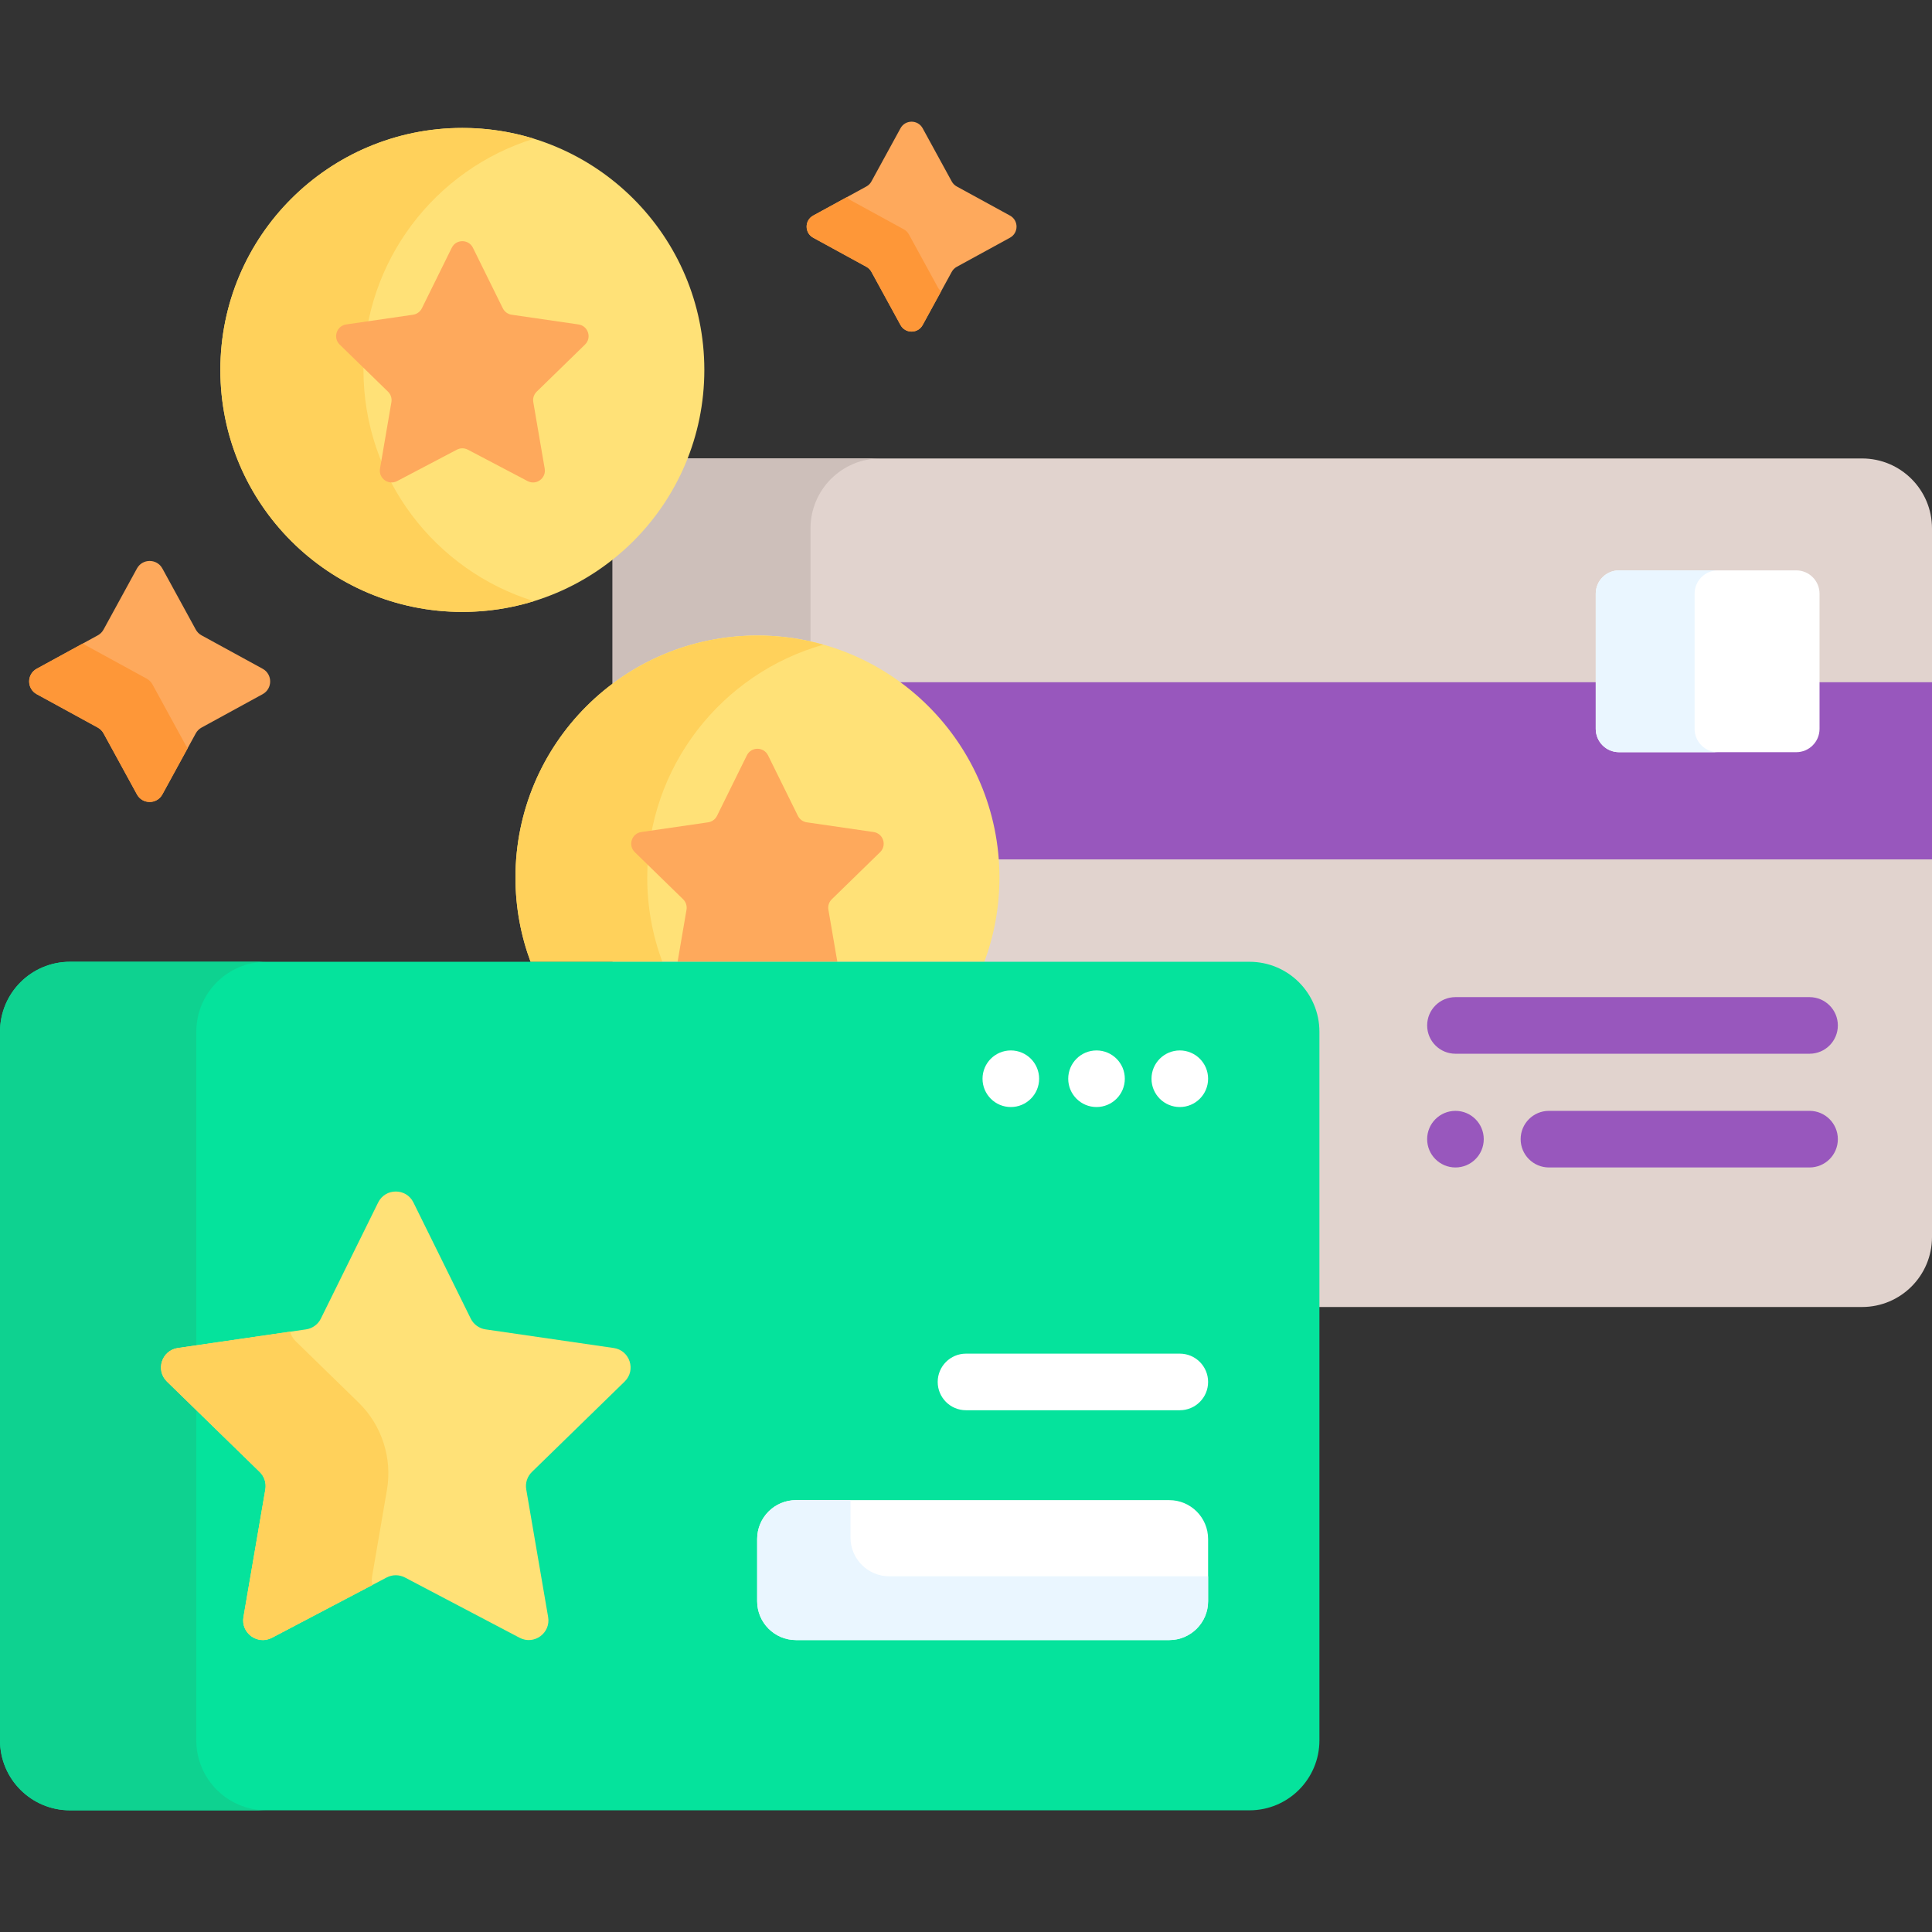 <?xml version="1.0" encoding="UTF-8"?>
<svg xmlns="http://www.w3.org/2000/svg" id="Capa_1" height="512" viewBox="0 0 512 512" width="512">
  <rect x="0" y="0" width="512" height="512" fill="#333333" stroke="none"/>
  <g>
    <g>
      <g>
        <path d="m493.467 121.498h-312.595c-10.236 0-18.533 8.298-18.533 18.533v115.85h168.79c9.668 0 17.533 7.865 17.533 17.533v72.955h144.805c10.236 0 18.533-8.298 18.533-18.533v-187.805c0-10.235-8.298-18.533-18.533-18.533z" fill="#e1d3ce"></path>
        <path d="m200.733 168.422c4.832 0 9.533.552 14.06 1.565v-29.956c0-10.236 8.298-18.533 18.533-18.533h-52.455c-10.236 0-18.533 8.298-18.533 18.533v41.151c10.704-8.013 23.995-12.76 38.395-12.76z" fill="#cdbfba"></path>
        <path d="m481.196 180.804v12.358c0 2.855-2.323 5.178-5.178 5.178h-46.951c-2.855 0-5.178-2.322-5.178-5.178v-12.358h-187.061c15.095 10.561 25.368 27.541 26.835 46.951h248.337v-46.951z" fill="#9857bd"></path>
        <g>
          <g>
            <path d="m479.549 279.25h-93.838c-4.142 0-7.5-3.357-7.5-7.5s3.358-7.5 7.5-7.5h93.838c4.142 0 7.5 3.357 7.5 7.5s-3.358 7.5-7.5 7.5z" fill="#9857bd"></path>
          </g>
          <g>
            <path d="m479.549 309.389h-69.062c-4.142 0-7.5-3.357-7.5-7.5s3.358-7.5 7.5-7.5h69.062c4.142 0 7.5 3.357 7.5 7.5s-3.358 7.5-7.5 7.5z" fill="#9857bd"></path>
          </g>
        </g>
      </g>
      <g>
        <g>
          <circle cx="122.525" cy="98.036" fill="#ffe177" r="64.13"></circle>
        </g>
        <g>
          <path d="m96.322 98.035c0-28.816 19.007-53.191 45.167-61.277-5.993-1.853-12.361-2.853-18.963-2.853-35.418 0-64.13 28.712-64.13 64.13s28.712 64.13 64.13 64.13c6.602 0 12.97-1 18.963-2.853-26.16-8.086-45.167-32.46-45.167-61.277z" fill="#ffd15b"></path>
        </g>
        <g>
          <path d="m125.331 65.659 7.915 16.037c.456.923 1.337 1.563 2.355 1.711l17.698 2.572c2.566.373 3.59 3.526 1.734 5.336l-12.806 12.483c-.737.719-1.074 1.754-.9 2.769l3.023 17.626c.438 2.556-2.244 4.504-4.539 3.298l-15.829-8.322c-.911-.479-2-.479-2.911 0l-15.829 8.322c-2.295 1.207-4.977-.742-4.539-3.298l3.023-17.626c.174-1.015-.162-2.05-.9-2.769l-12.807-12.484c-1.857-1.81-.832-4.963 1.734-5.336l17.698-2.572c1.019-.148 1.9-.788 2.355-1.711l7.915-16.037c1.147-2.325 4.462-2.325 5.61.001z" fill="#fea95c"></path>
        </g>
      </g>
      <g>
        <g>
          <path d="m260.863 254.88c2.583-6.954 4.001-14.474 4.001-22.328 0-35.418-28.712-64.13-64.13-64.13s-64.13 28.712-64.13 64.13c0 7.853 1.417 15.374 4.001 22.328z" fill="#ffe177"></path>
        </g>
        <g>
          <path d="m218.194 170.849c-5.554-1.569-11.405-2.426-17.461-2.426-35.418 0-64.13 28.712-64.13 64.13 0 7.853 1.417 15.374 4.001 22.328h34.922c-2.583-6.954-4.001-14.474-4.001-22.328 0-29.363 19.741-54.098 46.669-61.704z" fill="#ffd15b"></path>
        </g>
        <g>
          <path d="m181.033 238.315c.737.719 1.074 1.754.9 2.769l-2.366 13.797h42.335l-2.366-13.797c-.174-1.015.162-2.05.9-2.769l12.806-12.483c1.857-1.81.832-4.963-1.734-5.336l-17.698-2.572c-1.019-.148-1.9-.788-2.355-1.711l-7.915-16.037c-1.148-2.325-4.463-2.325-5.611 0l-7.915 16.037c-.456.923-1.337 1.563-2.355 1.711l-17.698 2.572c-2.566.373-3.59 3.526-1.734 5.336z" fill="#fea95c"></path>
        </g>
      </g>
      <g>
        <g>
          <path d="m18.533 479.751h312.595c10.236 0 18.533-8.298 18.533-18.533v-187.804c0-10.236-8.298-18.533-18.533-18.533h-312.595c-10.235-.001-18.533 8.297-18.533 18.533v187.804c0 10.236 8.298 18.533 18.533 18.533z" fill="#05e39c"></path>
        </g>
        <g>
          <path d="m52.024 461.218v-187.804c0-10.236 8.298-18.533 18.533-18.533h-52.024c-10.235-.001-18.533 8.297-18.533 18.533v187.804c0 10.236 8.298 18.533 18.533 18.533h52.024c-10.235 0-18.533-8.297-18.533-18.533z" fill="#0ed290"></path>
        </g>
        <g>
          <path d="m109.563 318.67 15.19 30.778c.759 1.539 2.228 2.605 3.926 2.852l33.966 4.936c4.277.621 5.984 5.877 2.89 8.893l-24.578 23.958c-1.229 1.198-1.79 2.924-1.499 4.615l5.802 33.829c.731 4.259-3.74 7.507-7.565 5.496l-30.38-15.972c-1.519-.799-3.334-.799-4.852 0l-30.38 15.972c-3.825 2.011-8.296-1.237-7.565-5.496l5.802-33.829c.29-1.691-.271-3.417-1.499-4.615l-24.578-23.958c-3.095-3.016-1.387-8.272 2.89-8.893l33.966-4.936c1.698-.247 3.166-1.313 3.926-2.852l15.19-30.778c1.91-3.875 7.436-3.875 9.348 0z" fill="#ffe177"></path>
        </g>
        <g>
          <g>
            <path d="m98.604 417.813 3.936-22.946c1.459-8.504-1.361-17.182-7.54-23.204l-16.671-16.251c-.753-.734-1.216-1.601-1.433-2.501l-29.765 4.325c-4.277.621-5.984 5.877-2.89 8.893l24.578 23.957c1.229 1.198 1.79 2.924 1.5 4.615l-5.802 33.829c-.731 4.259 3.74 7.507 7.565 5.496l26.614-13.992c-.182-.688-.226-1.437-.092-2.221z" fill="#ffd15b"></path>
          </g>
        </g>
      </g>
      <g>
        <g>
          <path d="m43.032 150.657 8.853 16.188c.352.644.882 1.174 1.527 1.527l16.188 8.853c2.664 1.457 2.664 5.283 0 6.74l-16.188 8.853c-.644.352-1.174.882-1.527 1.527l-8.853 16.188c-1.457 2.664-5.283 2.664-6.74 0l-8.853-16.188c-.352-.644-.882-1.174-1.527-1.527l-16.188-8.853c-2.664-1.457-2.664-5.283 0-6.74l16.188-8.853c.644-.352 1.174-.882 1.527-1.527l8.853-16.188c1.457-2.664 5.283-2.664 6.74 0z" fill="#fea95c"></path>
        </g>
      </g>
      <g>
        <path d="m49.258 197.566-8.853-16.188c-.352-.645-.882-1.174-1.527-1.527l-16.188-8.853c-.257-.14-.481-.308-.688-.489l-12.278 6.715c-2.664 1.457-2.664 5.283 0 6.74l16.188 8.853c.644.352 1.174.882 1.527 1.527l8.853 16.188c1.457 2.664 5.283 2.664 6.74 0l6.715-12.278c-.18-.207-.348-.431-.489-.688z" fill="#fe9738"></path>
      </g>
      <g>
        <g>
          <path d="m244.513 33.989 7.711 14.099c.307.561.769 1.023 1.33 1.33l14.099 7.711c2.32 1.269 2.32 4.601 0 5.87l-14.099 7.711c-.561.307-1.023.769-1.33 1.33l-7.711 14.099c-1.269 2.32-4.601 2.32-5.87 0l-7.711-14.099c-.307-.561-.769-1.023-1.33-1.33l-14.099-7.711c-2.32-1.269-2.32-4.601 0-5.87l14.099-7.711c.561-.307 1.023-.769 1.33-1.33l7.711-14.099c1.268-2.32 4.601-2.32 5.87 0z" fill="#fea95c"></path>
        </g>
      </g>
      <g>
        <path d="m248.571 76.21-7.711-14.099c-.307-.561-.768-1.023-1.33-1.33l-14.099-7.711c-.403-.22-.71-.517-.972-.84l-8.956 4.898c-2.32 1.269-2.32 4.601 0 5.87l14.099 7.711c.561.307 1.023.768 1.33 1.33l7.711 14.099c1.269 2.32 4.601 2.32 5.87 0l4.898-8.956c-.323-.262-.62-.569-.84-.972z" fill="#fe9738"></path>
      </g>
    </g>
    <g>
      <g>
        <path d="m309.858 434.637h-98.897c-5.69 0-10.302-4.612-10.302-10.302v-16.483c0-5.69 4.612-10.302 10.302-10.302h98.897c5.69 0 10.302 4.612 10.302 10.302v16.483c0 5.69-4.612 10.302-10.302 10.302z" fill="#fff"></path>
      </g>
      <g>
        <path d="m235.685 417.738c-5.69 0-10.302-4.612-10.302-10.302v-9.886h-14.423c-5.69 0-10.302 4.612-10.302 10.302v16.483c0 5.69 4.612 10.302 10.302 10.302h98.897c5.69 0 10.302-4.612 10.302-10.302v-6.597z" fill="#eaf6ff"></path>
      </g>
    </g>
    <g>
      <path d="m312.66 373.729h-56.66c-4.142 0-7.5-3.357-7.5-7.5s3.358-7.5 7.5-7.5h56.66c4.142 0 7.5 3.357 7.5 7.5s-3.358 7.5-7.5 7.5z" fill="#fff"></path>
    </g>
    <g>
      <path d="m429.067 199.34h46.951c3.412 0 6.178-2.766 6.178-6.178v-35.831c0-3.412-2.766-6.178-6.178-6.178h-46.951c-3.412 0-6.178 2.766-6.178 6.178v35.831c0 3.412 2.766 6.178 6.178 6.178z" fill="#fff"></path>
    </g>
    <g>
      <path d="m449.088 193.162v-35.831c0-3.412 2.766-6.178 6.178-6.178h-26.198c-3.412 0-6.178 2.766-6.178 6.178v35.831c0 3.412 2.766 6.178 6.178 6.178h26.198c-3.412 0-6.178-2.766-6.178-6.178z" fill="#eaf6ff"></path>
    </g>
    <g fill="#fff">
      <circle cx="267.88" cy="285.877" r="7.5"></circle>
      <circle cx="290.59" cy="285.877" r="7.5"></circle>
      <circle cx="312.66" cy="285.877" r="7.5"></circle>
    </g>
    <circle cx="385.71" cy="301.89" fill="#9857bd" r="7.5"></circle>
  </g>
</svg>
